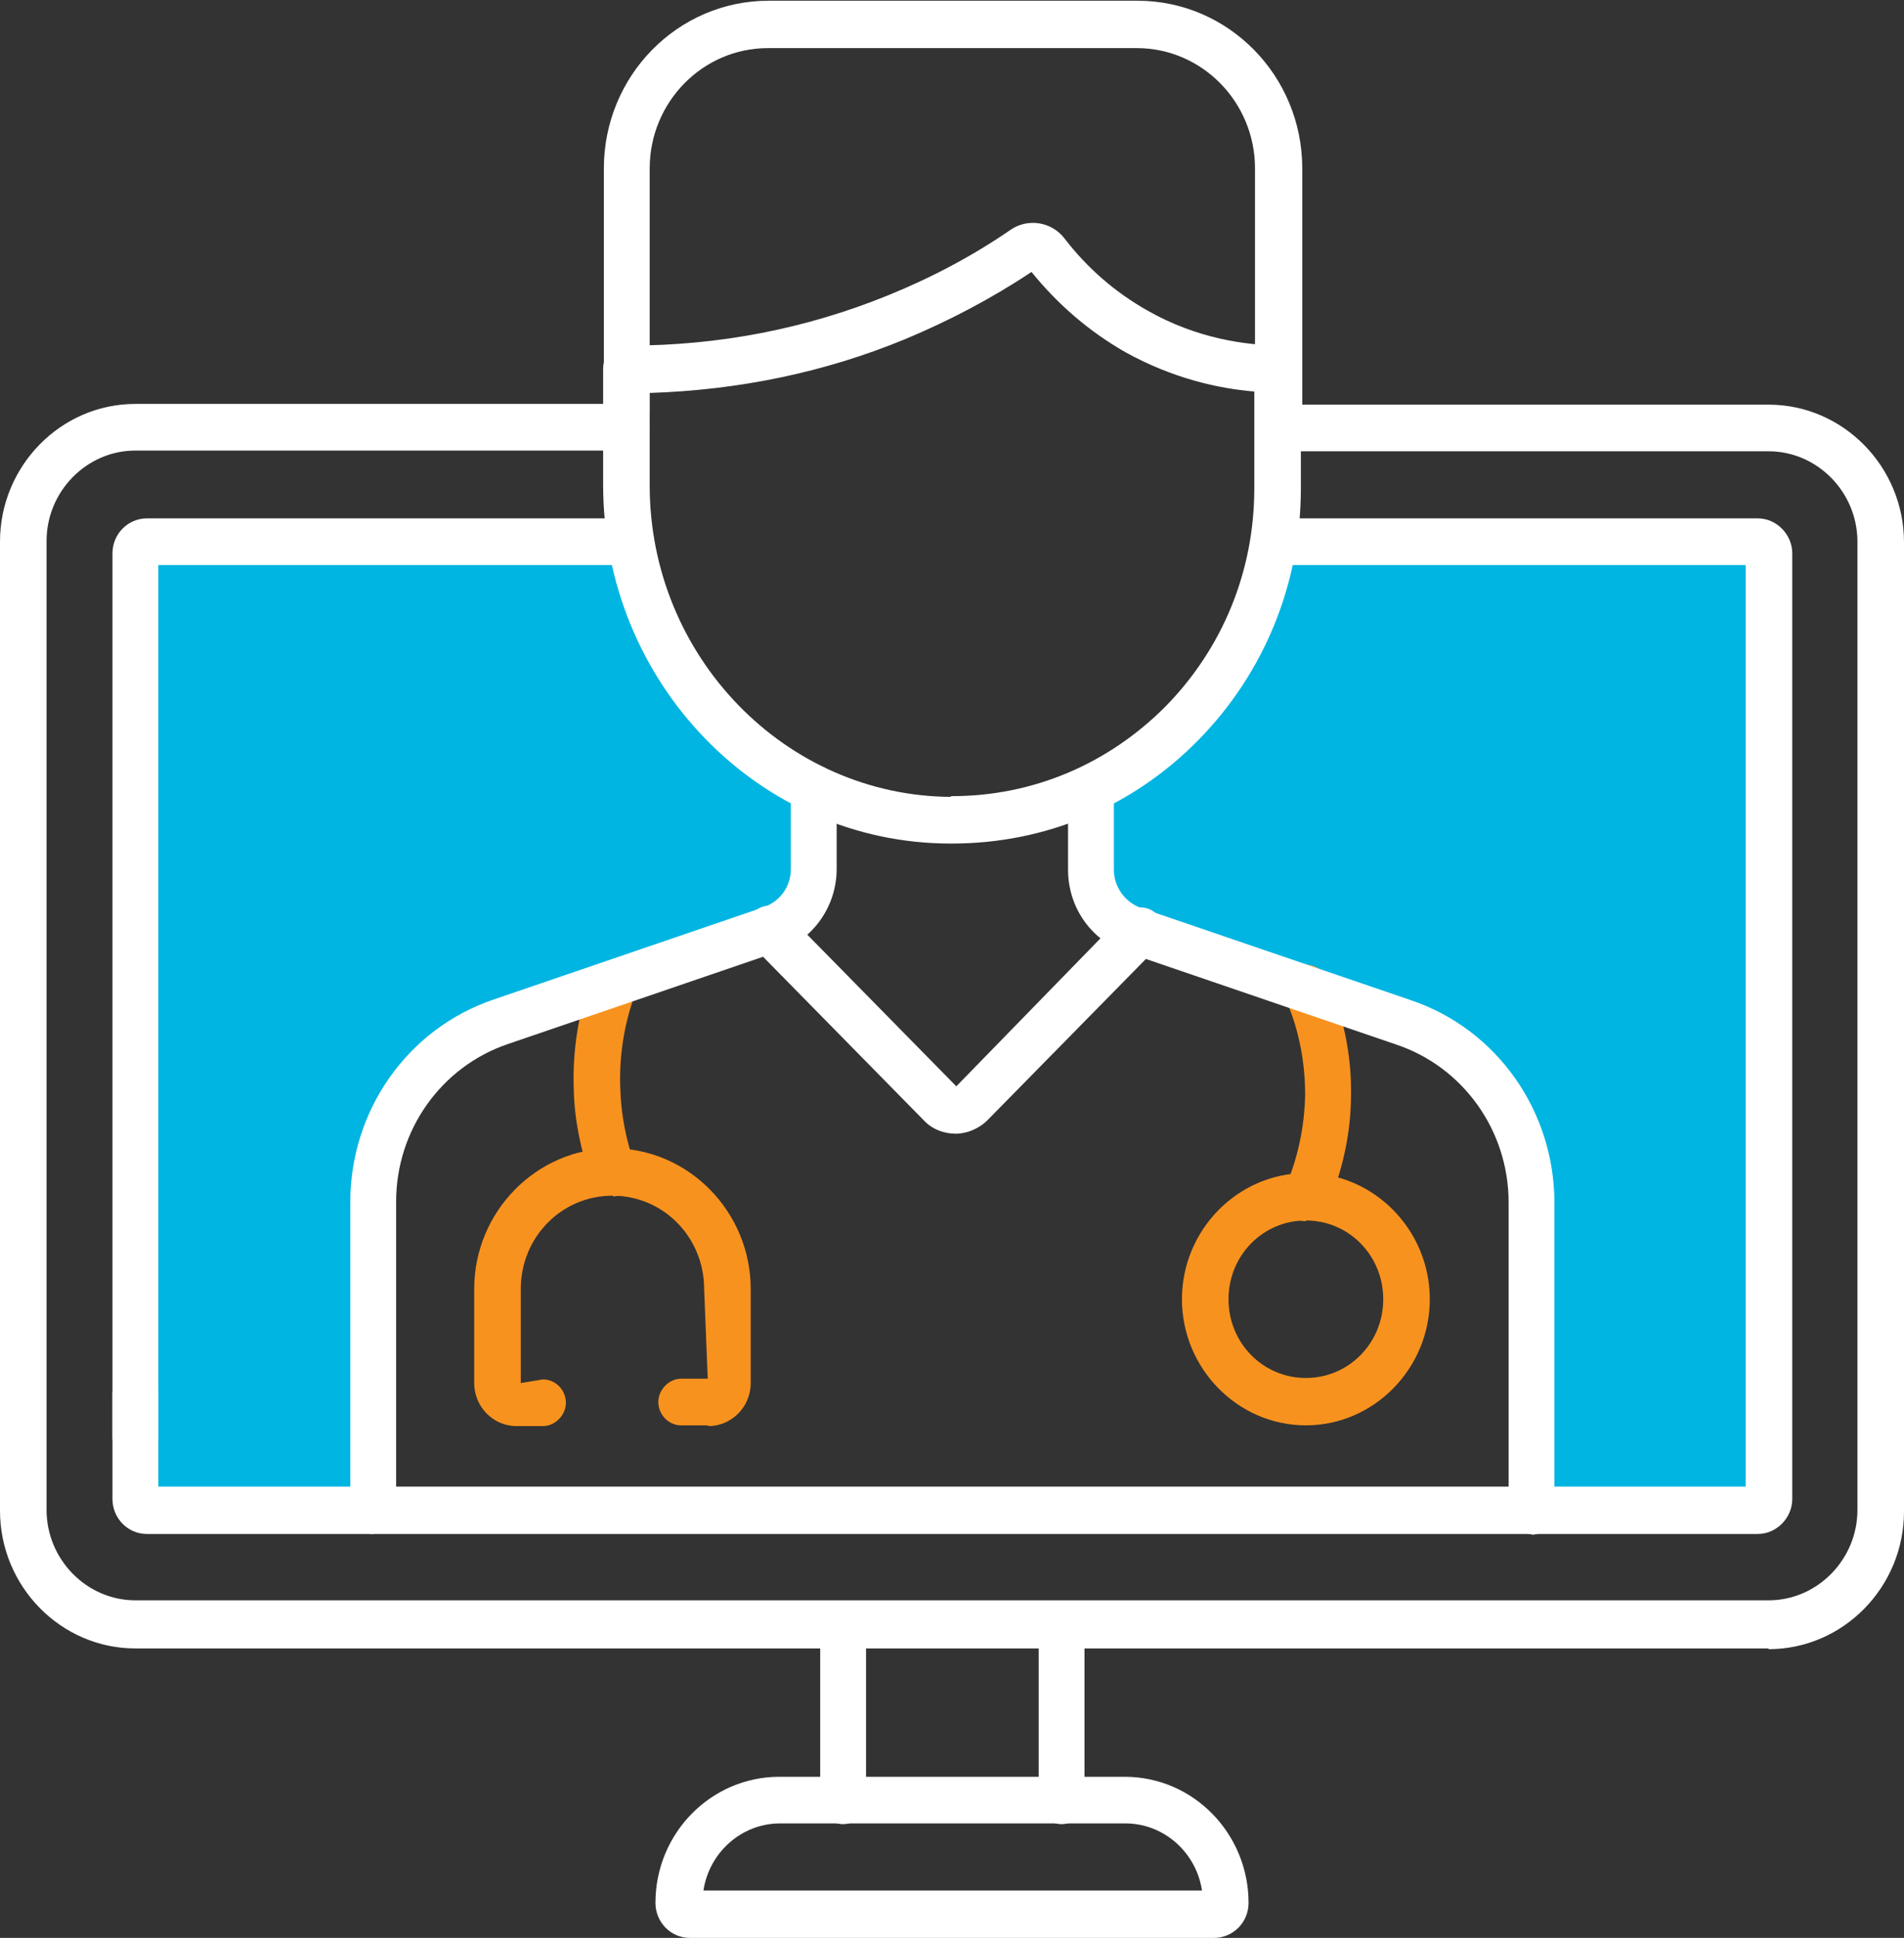 <svg width="57" height="58" viewBox="0 0 57 58" fill="none" xmlns="http://www.w3.org/2000/svg">
<rect x="0" y="0" width="57" height="58" fill="#333333" stroke="none"/>
<g clip-path="url(#clip0_32_1299)">
<path d="M11.366 43.14C11.366 42.638 11.473 42.202 11.666 41.852C11.301 40.63 11.366 39.365 11.773 38.208C11.108 36.637 11.537 35.001 12.352 33.473C12.631 32.95 12.631 31.837 13.188 31.619C14.304 30.375 16.448 30.527 17.928 29.851C18.914 29.393 19.901 28.891 20.93 28.542C21.638 28.302 22.453 28.171 23.139 27.843C23.632 27.604 23.804 27.385 24.061 26.883C24.211 26.578 24.254 26.316 24.383 25.989C24.425 25.858 24.425 25.749 24.404 25.683C24.404 25.683 24.383 25.618 24.361 25.596C24.318 25.465 24.233 25.378 24.211 25.247C24.018 24.505 24.168 23.85 24.511 23.283C24.383 23.218 24.254 23.13 24.125 23.065C22.11 21.843 20.48 20.119 19.536 17.915C19.343 17.479 19.279 17.02 19.279 16.562H4.053V44.864H11.58C11.43 44.318 11.366 43.729 11.366 43.118V43.14Z" fill="#00B5E2"/>
<path d="M45.784 43.14C45.784 42.638 45.677 42.202 45.484 41.852C45.849 40.63 45.784 39.365 45.377 38.208C46.042 36.637 45.613 35.001 44.798 33.473C44.519 32.95 44.219 32.142 43.661 31.924C42.546 30.68 40.702 30.527 39.222 29.851C38.236 29.393 37.249 28.891 36.22 28.542C35.512 28.302 34.697 28.171 34.011 27.843C33.518 27.604 33.346 27.385 33.089 26.883C32.939 26.578 32.896 26.316 32.767 25.989C32.725 25.858 32.725 25.749 32.746 25.683C32.746 25.683 32.767 25.618 32.789 25.596C32.832 25.465 32.918 25.378 32.939 25.247C33.132 24.505 32.982 23.85 32.639 23.283C32.767 23.218 32.896 23.13 33.025 23.065C35.041 21.843 36.67 20.119 37.614 17.915C37.807 17.479 37.871 17.02 37.871 16.562H53.076V44.864H45.548C45.699 44.318 45.763 43.729 45.763 43.118L45.784 43.14Z" fill="#00B5E2"/>
<path d="M52.947 49.337H4.053C1.823 49.337 0 47.482 0 45.213V16.213C0 13.944 1.823 12.089 4.053 12.089H18.764C19.15 12.089 19.45 12.416 19.45 12.787C19.45 13.158 19.129 13.485 18.764 13.485H4.053C2.595 13.485 1.394 14.707 1.394 16.191V45.191C1.394 46.675 2.595 47.897 4.053 47.897H52.947C54.405 47.897 55.606 46.675 55.606 45.191V16.213C55.606 14.729 54.405 13.507 52.947 13.507H38.257C37.871 13.507 37.571 13.18 37.571 12.809C37.571 12.438 37.893 12.111 38.257 12.111H52.947C55.177 12.111 57 13.965 57 16.235V45.235C57 47.504 55.177 49.359 52.947 49.359V49.337Z" fill="white"/>
<path d="M4.053 43.707C3.667 43.707 3.367 43.38 3.367 43.009V16.562C3.367 15.973 3.839 15.515 4.396 15.515H18.893C19.279 15.515 19.579 15.842 19.579 16.213C19.579 16.584 19.257 16.911 18.893 16.911H4.739V42.987C4.739 43.38 4.418 43.685 4.053 43.685V43.707Z" fill="white"/>
<path d="M52.625 45.911H4.396C3.817 45.911 3.367 45.431 3.367 44.864V41.722C3.367 41.329 3.688 41.023 4.053 41.023C4.418 41.023 4.739 41.351 4.739 41.722V44.493H52.261V16.911H38.129C37.743 16.911 37.442 16.584 37.442 16.213C37.442 15.842 37.764 15.515 38.129 15.515H52.625C53.183 15.515 53.655 15.995 53.655 16.562V44.864C53.655 45.431 53.183 45.911 52.625 45.911Z" fill="white"/>
<path d="M31.781 54.596C31.395 54.596 31.095 54.269 31.095 53.898V48.639C31.095 48.246 31.416 47.941 31.781 47.941C32.146 47.941 32.467 48.268 32.467 48.639V53.898C32.467 54.29 32.146 54.596 31.781 54.596Z" fill="white"/>
<path d="M25.24 54.596C24.854 54.596 24.554 54.269 24.554 53.898V48.639C24.554 48.246 24.876 47.941 25.24 47.941C25.605 47.941 25.927 48.268 25.927 48.639V53.898C25.927 54.29 25.605 54.596 25.24 54.596Z" fill="white"/>
<path d="M36.37 58H20.651C20.072 58 19.622 57.52 19.622 56.953C19.622 54.858 21.295 53.178 23.332 53.178H33.668C35.727 53.178 37.378 54.88 37.378 56.953C37.378 57.542 36.906 58 36.349 58H36.37ZM21.037 56.582H35.984C35.813 55.447 34.848 54.574 33.69 54.574H23.353C22.195 54.574 21.23 55.447 21.059 56.582H21.037Z" fill="white"/>
<path d="M38.257 13.049C37.871 13.049 37.571 12.722 37.571 12.351V5.041C37.571 3.055 35.984 1.44 34.033 1.44H22.989C21.037 1.44 19.45 3.055 19.45 5.041V12.351C19.45 12.743 19.129 13.049 18.764 13.049C18.4 13.049 18.078 12.722 18.078 12.351V5.041C18.078 2.269 20.287 0.022 23.01 0.022H34.054C36.778 0.022 38.986 2.269 38.986 5.041V12.351C38.986 12.743 38.665 13.049 38.3 13.049H38.257Z" fill="white"/>
<path d="M28.5 25.247H28.457C22.71 25.247 18.056 20.424 18.056 14.511V11.041C18.056 10.845 18.121 10.67 18.271 10.54C18.399 10.409 18.571 10.343 18.764 10.343H18.828C21.53 10.343 24.125 9.841 26.591 8.837C27.878 8.314 29.122 7.659 30.259 6.874C30.773 6.524 31.481 6.634 31.867 7.135C32.553 8.03 33.389 8.75 34.354 9.296C35.855 10.147 37.292 10.321 38.257 10.343C38.643 10.343 38.944 10.67 38.944 11.041V14.62C38.944 17.457 37.85 20.141 35.877 22.148C33.904 24.156 31.288 25.247 28.5 25.247ZM28.457 23.828H28.5C30.923 23.828 33.175 22.868 34.891 21.145C36.606 19.399 37.55 17.086 37.55 14.62V11.718C36.477 11.63 35.105 11.325 33.69 10.54C32.617 9.929 31.674 9.121 30.88 8.139C29.701 8.925 28.414 9.601 27.106 10.147C24.683 11.15 22.11 11.674 19.45 11.761V14.533C19.45 19.639 23.503 23.828 28.479 23.85L28.457 23.828Z" fill="white"/>
<path d="M28.607 33.931C28.264 33.931 27.899 33.801 27.642 33.517L22.538 28.324C22.26 28.04 22.26 27.604 22.538 27.32C22.817 27.036 23.246 27.036 23.525 27.32L28.629 32.513L33.647 27.363C33.904 27.102 34.354 27.08 34.633 27.363C34.912 27.647 34.912 28.084 34.633 28.367L29.572 33.517C29.315 33.779 28.95 33.931 28.607 33.931Z" fill="white"/>
<path d="M21.187 42.66H20.394C20.008 42.66 19.708 42.333 19.708 41.962C19.708 41.591 20.029 41.263 20.394 41.263H21.187L21.08 38.579C21.08 37.03 19.858 35.786 18.335 35.786C16.813 35.786 15.59 37.03 15.59 38.579V41.394L16.255 41.285C16.641 41.285 16.941 41.612 16.941 41.983C16.941 42.354 16.62 42.682 16.255 42.682H15.462C14.754 42.682 14.196 42.093 14.196 41.394V38.579C14.196 36.266 16.062 34.368 18.335 34.368C20.608 34.368 22.474 36.266 22.474 38.579V41.394C22.474 42.114 21.895 42.682 21.209 42.682L21.187 42.66Z" fill="#F8921E"/>
<path d="M39.094 42.66C37.056 42.66 35.384 40.958 35.384 38.885C35.384 36.812 37.056 35.11 39.094 35.11C41.131 35.11 42.804 36.812 42.804 38.885C42.804 40.958 41.131 42.66 39.094 42.66ZM39.094 36.528C37.807 36.528 36.778 37.576 36.778 38.885C36.778 40.194 37.807 41.242 39.094 41.242C40.38 41.242 41.41 40.194 41.41 38.885C41.41 37.576 40.38 36.528 39.094 36.528Z" fill="#F8921E"/>
<path d="M39.094 36.55C39.094 36.55 38.901 36.55 38.815 36.485C38.472 36.332 38.3 35.917 38.472 35.546C38.858 34.673 39.051 33.713 39.072 32.775C39.072 31.771 38.879 30.767 38.472 29.873C38.322 29.524 38.472 29.109 38.815 28.934C39.179 28.782 39.566 28.934 39.737 29.284C40.209 30.375 40.466 31.575 40.445 32.775C40.445 33.91 40.187 35.066 39.737 36.114C39.63 36.376 39.373 36.528 39.094 36.528V36.55Z" fill="#F8921E"/>
<path d="M18.335 35.764C18.056 35.764 17.778 35.59 17.692 35.306C17.392 34.433 17.199 33.539 17.177 32.622C17.134 31.488 17.306 30.353 17.692 29.284C17.821 28.913 18.228 28.738 18.593 28.869C18.957 29 19.129 29.415 19 29.786C18.678 30.68 18.528 31.64 18.571 32.6C18.593 33.364 18.743 34.128 19 34.848C19.129 35.219 18.936 35.612 18.593 35.764C18.507 35.786 18.442 35.808 18.357 35.808L18.335 35.764Z" fill="#F8921E"/>
<path d="M11.173 45.911C10.787 45.911 10.486 45.584 10.486 45.213V35.983C10.486 33.233 12.202 30.789 14.775 29.916L22.881 27.145C23.353 26.971 23.675 26.534 23.675 26.011V23.588C23.675 23.196 23.997 22.89 24.361 22.89C24.726 22.89 25.047 23.218 25.047 23.588V26.011C25.047 27.123 24.34 28.127 23.31 28.476L15.204 31.248C13.21 31.924 11.859 33.822 11.859 35.961V45.191C11.859 45.584 11.537 45.889 11.173 45.889V45.911Z" fill="white"/>
<path d="M45.849 45.911C45.463 45.911 45.163 45.584 45.163 45.213V35.983C45.163 33.844 43.812 31.946 41.817 31.269L33.711 28.498C32.66 28.149 31.974 27.145 31.974 26.032V23.61C31.974 23.218 32.296 22.912 32.66 22.912C33.025 22.912 33.346 23.239 33.346 23.61V26.032C33.346 26.534 33.668 26.992 34.14 27.167L42.246 29.938C44.819 30.811 46.535 33.255 46.535 36.005V45.235C46.535 45.627 46.213 45.933 45.849 45.933V45.911Z" fill="white"/>
</g>
<defs>
<clipPath id="clip0_32_1299">
<rect width="57" height="58" fill="white"/>
</clipPath>
</defs>
</svg>
